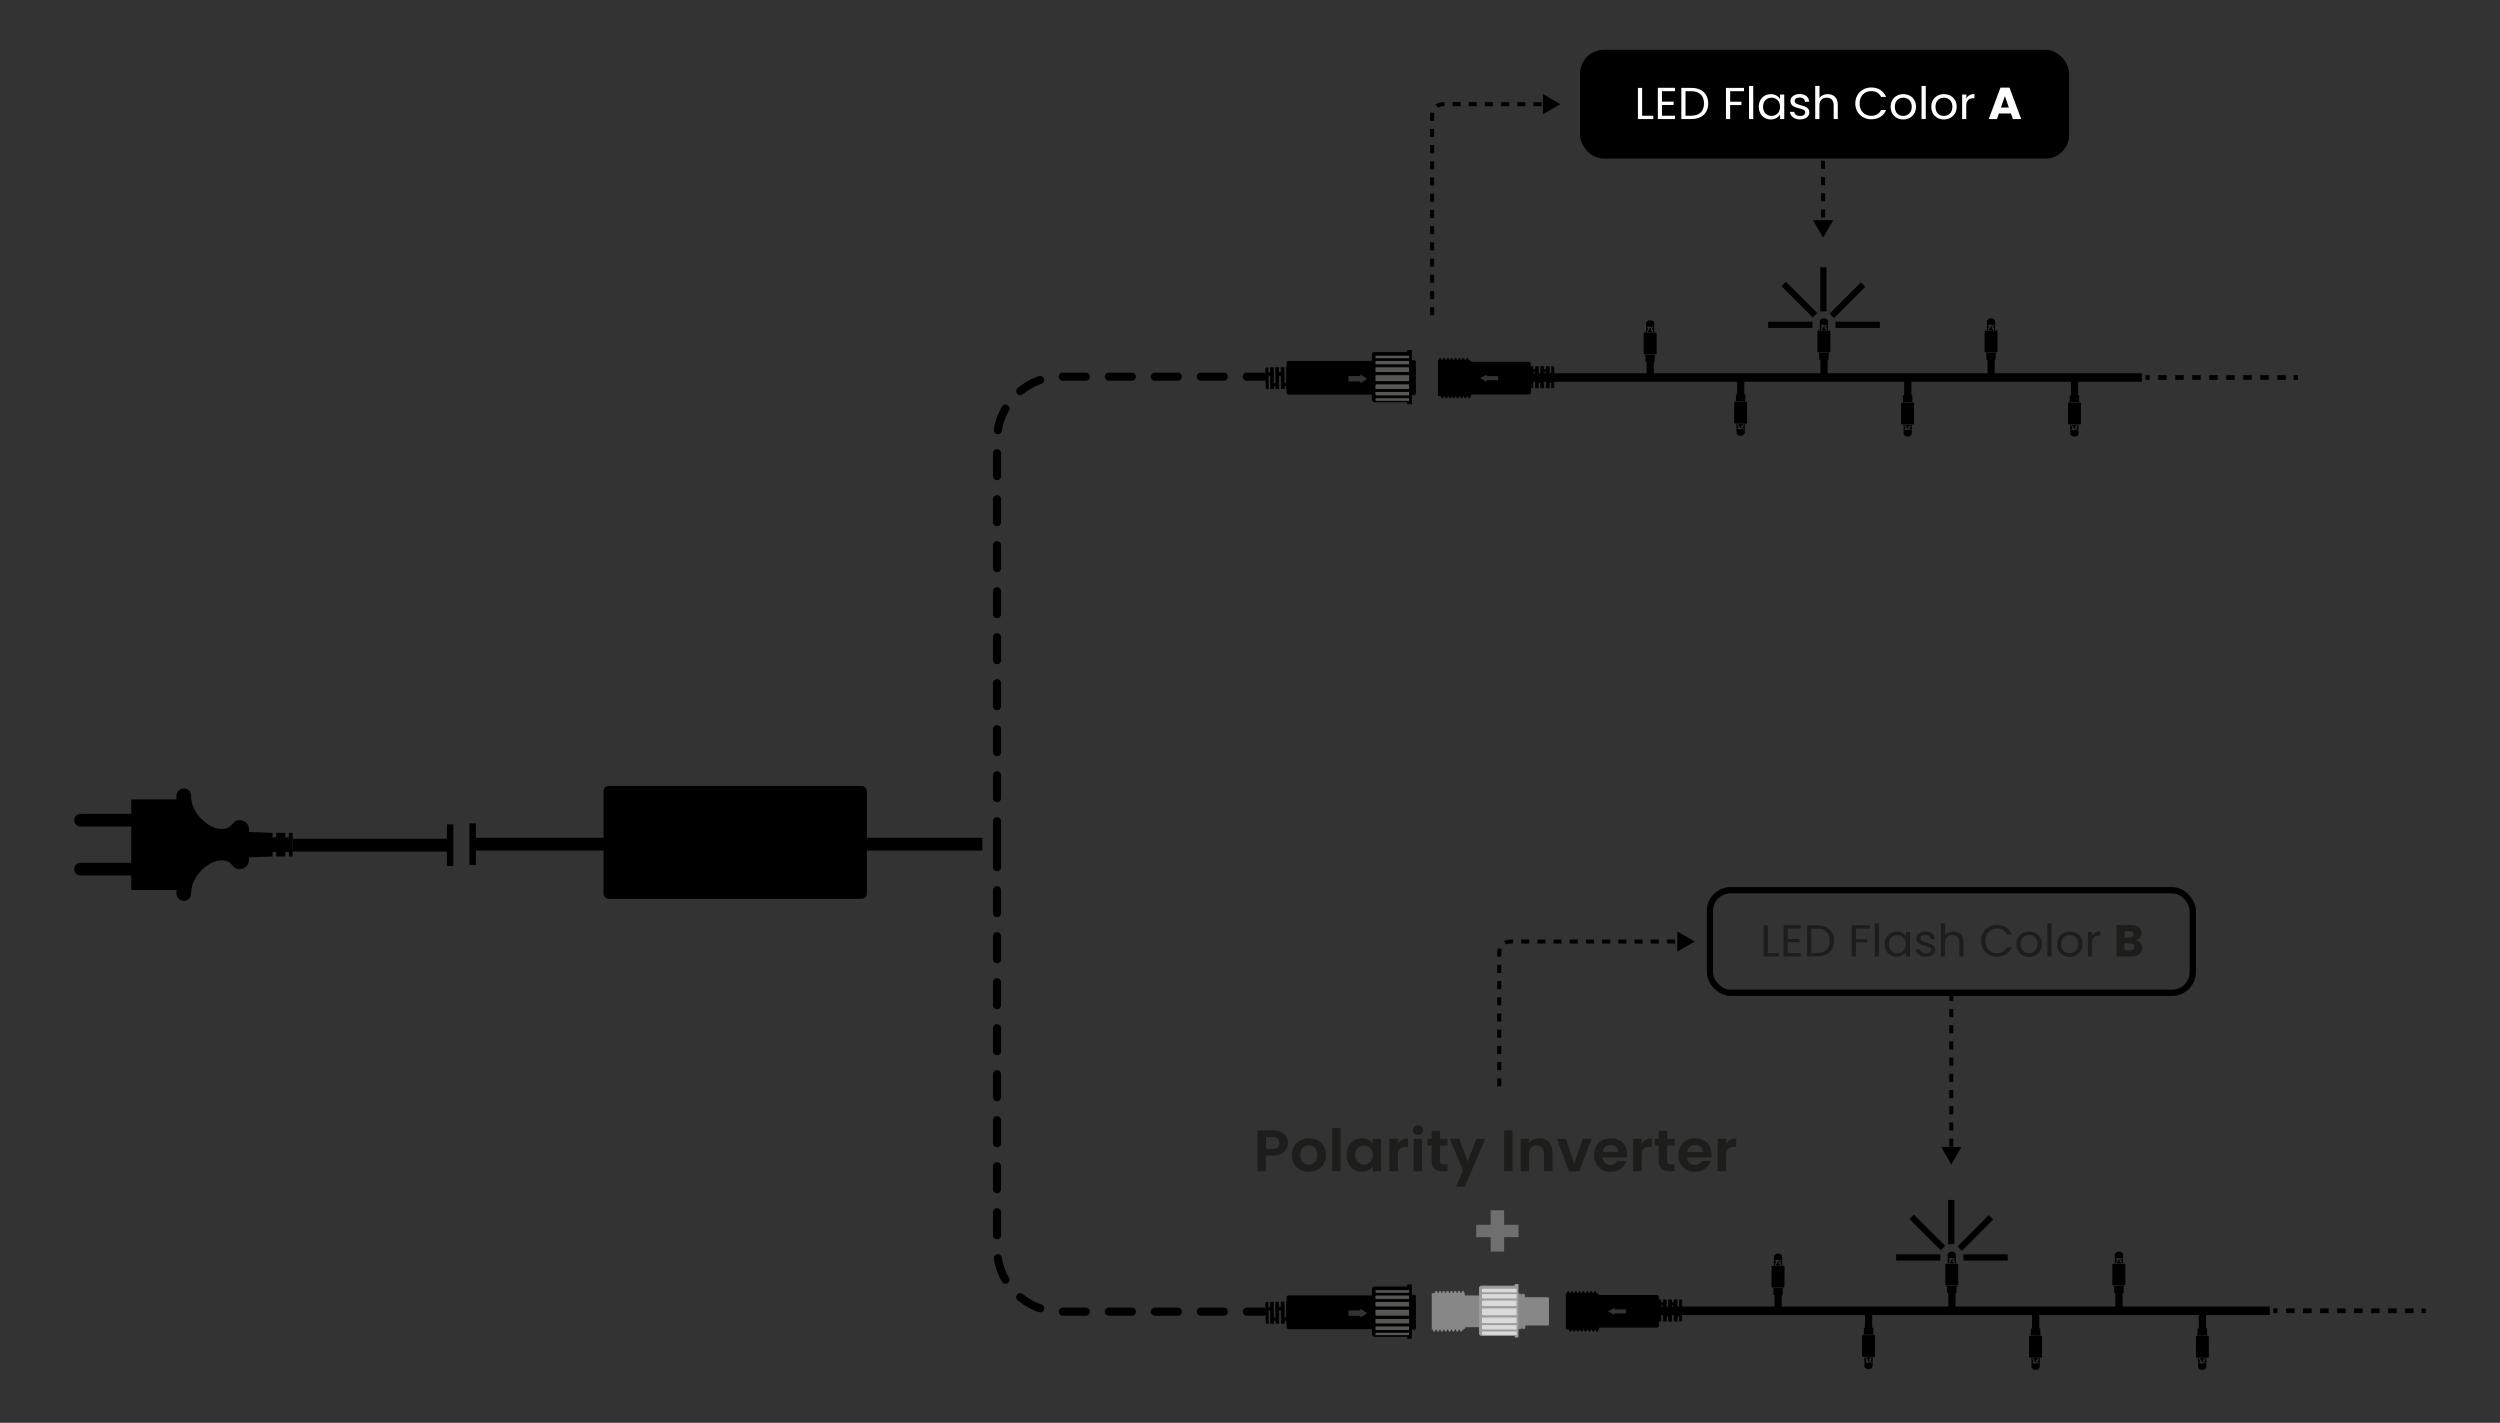 <?xml version="1.0" encoding="UTF-8"?>
<svg id="Livello_1" data-name="Livello 1" xmlns="http://www.w3.org/2000/svg" viewBox="0 0 308.67 175.67">
  <rect x="0" y="0" width="308.67" height="175.67" fill="#333333" stroke="none"/>
  <defs>
    <style>
      .cls-1 {
        fill: #706f6f;
      }

      .cls-2 {
        fill: #dadada;
      }

      .cls-3 {
        fill: #1d1d1b;
      }

      .cls-4 {
        fill: #fff;
      }

      .cls-5 {
        stroke-width: .08px;
      }

      .cls-5, .cls-6, .cls-7, .cls-8, .cls-9, .cls-10, .cls-11, .cls-12, .cls-13, .cls-14, .cls-15, .cls-16, .cls-17, .cls-18, .cls-19, .cls-20 {
        stroke: #010000;
      }

      .cls-5, .cls-8, .cls-10, .cls-11, .cls-13, .cls-21, .cls-16, .cls-18, .cls-19 {
        fill: #010000;
      }

      .cls-6, .cls-7, .cls-22, .cls-9, .cls-12, .cls-14, .cls-15, .cls-17 {
        fill: none;
      }

      .cls-6, .cls-15 {
        stroke-width: .58px;
      }

      .cls-7 {
        stroke-dasharray: 2.84;
      }

      .cls-7, .cls-8 {
        stroke-linecap: round;
      }

      .cls-7, .cls-11, .cls-13, .cls-14, .cls-17, .cls-18, .cls-20 {
        stroke-miterlimit: 10;
      }

      .cls-8, .cls-18 {
        stroke-width: .12px;
      }

      .cls-9 {
        stroke-width: 1.05px;
      }

      .cls-10 {
        stroke-width: .08px;
      }

      .cls-11, .cls-17 {
        stroke-width: .77px;
      }

      .cls-23, .cls-24 {
        fill: #9d9d9c;
      }

      .cls-12 {
        stroke-width: 1.58px;
      }

      .cls-13, .cls-16, .cls-24, .cls-20 {
        stroke-width: .11px;
      }

      .cls-14 {
        stroke-dasharray: 1 1;
        stroke-width: .5px;
      }

      .cls-15 {
        stroke-dasharray: 1.05 1.05;
      }

      .cls-24 {
        stroke: #9d9d9c;
      }

      .cls-19 {
        stroke-width: .89px;
      }

      .cls-20 {
        fill: #575756;
      }

      .cls-25 {
        fill: #878787;
      }
    </style>
  </defs>
  <g>
    <path class="cls-5" d="M204.32,163.12h.74s0-1.97,0-1.97h.3s0,1.97,0,1.97h.37s0-.63,0-.63h.3s0,.63,0,.63h.37s0-1.97,0-1.97h.3s0,1.97,0,1.97h.37s0-.63,0-.63h.3s0,.63,0,.63h.18c.06,0,.1-.04.1-.1v-2.43c0-.05-.04-.1-.1-.1h-.18s0,1.66,0,1.66h-.3s0-1.66,0-1.66h-.37s0,.34,0,.34h-.3s0-.34,0-.34h-.37s0,1.66,0,1.66h-.3s0-1.66,0-1.66h-.37s0,.34,0,.34h-.3s0-.34,0-.34h-.74c-.06,0-.1.05-.1.1v2.43c0,.06.05.1.1.1Z"/>
    <path class="cls-21" d="M204.55,159.89h-9.16v4.03h9.16c.15,0,.27-.11.27-.25v-3.52c0-.15-.12-.26-.27-.26ZM200.77,162.17h-1.44v.18l-.8-.43.8-.43v.18h1.44v.5Z"/>
    <g>
      <g>
        <path class="cls-21" d="M193.33,164.14h3.82c.17,0,.3-.12.3-.28v-3.89c0-.15-.14-.28-.3-.28h-3.82v4.45Z"/>
        <path class="cls-21" d="M195.77,159.91c-.01-.14.07-.49.21-.5h0c.13,0,.26.34.26.48l.24,4.09c0,.14-.09.43-.22.44h0c-.13,0-.25-.27-.26-.42l-.23-4.1Z"/>
        <path class="cls-21" d="M195.29,159.91c-.01-.14.08-.49.21-.5h0c.13,0,.25.34.26.48l.23,4.09c.01.14-.08.43-.21.44h0c-.13,0-.25-.27-.26-.42l-.23-4.1Z"/>
        <path class="cls-21" d="M194.82,159.91c0-.14.08-.49.21-.5h0c.13,0,.25.34.26.48l.23,4.09c0,.14-.08.43-.21.44h0c-.13,0-.25-.27-.26-.42l-.24-4.1Z"/>
        <path class="cls-21" d="M194.34,159.91c0-.14.08-.49.21-.5h0c.13,0,.26.34.26.48l.24,4.09c0,.14-.08.43-.21.44h0c-.13,0-.26-.27-.26-.42l-.23-4.1Z"/>
        <path class="cls-21" d="M193.87,159.91c0-.14.08-.49.21-.5h0c.13,0,.26.34.26.48l.24,4.09c0,.14-.08.43-.21.44h0c-.13,0-.25-.27-.26-.42l-.23-4.1Z"/>
        <path class="cls-21" d="M193.4,159.91c0-.14.08-.49.21-.5h0c.13,0,.25.34.26.48l.24,4.09c0,.14-.08.43-.21.44h0c-.13,0-.25-.27-.26-.42l-.23-4.1Z"/>
      </g>
      <path class="cls-21" d="M196.71,159.91c0-.14.08-.49.21-.5h0c.13,0,.26.34.26.48l.24,4.09c0,.14-.08.43-.21.44h0c-.13,0-.26-.27-.26-.42l-.24-4.1Z"/>
      <path class="cls-21" d="M196.24,159.91c0-.14.08-.49.21-.5h0c.13,0,.26.34.26.48l.24,4.09c0,.14-.08.43-.21.44h0c-.13,0-.25-.27-.26-.42l-.23-4.1Z"/>
    </g>
  </g>
  <g>
    <line class="cls-9" x1="204.68" y1="161.84" x2="280.24" y2="161.84"/>
    <g>
      <line class="cls-19" x1="219.54" y1="161.97" x2="219.54" y2="159.28"/>
      <path class="cls-21" d="M220.22,159.01c-.06,0-.1.11-.1.14v.68s-.02.06-.05.06h-1.06s-.06-.03-.06-.06v-.68s-.03-.14-.1-.14h1.37Z"/>
      <path class="cls-21" d="M218.79,156.28h1.47s.07.03.07.07v2.54s-.03.07-.07.07h-1.46s-.07-.03-.07-.07v-2.53s.03-.07.07-.07Z"/>
      <path class="cls-21" d="M219.53,154.77c-.28,0-.51.18-.51.4v1.06h1.02v-1.06c0-.22-.23-.4-.51-.4ZM219.42,156.03h-.14v.19h-.11v-.19l.12-.13v-.09l-.15-.17s.23-.09.33-.09.28.09.28.09l-.32.17v.22ZM219.93,155.64s-.11.13-.2.17c.06,0,.15.17.15.17v.24h-.11v-.14s-.15-.04-.15-.04v-.28c.12-.04.17-.11.17-.11v-.08h.14v.08Z"/>
    </g>
    <g>
      <line class="cls-6" x1="280.69" y1="161.84" x2="281.21" y2="161.84"/>
      <line class="cls-15" x1="282.26" y1="161.84" x2="298.46" y2="161.84"/>
      <line class="cls-6" x1="298.98" y1="161.84" x2="299.51" y2="161.84"/>
    </g>
    <g>
      <line class="cls-19" x1="230.71" y1="161.84" x2="230.71" y2="164.53"/>
      <path class="cls-21" d="M231.39,164.8c-.06,0-.1-.11-.1-.14v-.68s-.02-.06-.05-.06h-1.06s-.06.03-.06.06v.68s-.03.14-.1.14h1.37Z"/>
      <path class="cls-21" d="M229.96,164.85h1.47s.07.03.07.07v2.54s-.03.07-.07.07h-1.46s-.07-.03-.07-.07v-2.53s.03-.07.07-.07Z"/>
      <path class="cls-21" d="M230.19,167.58v1.06c0,.22.23.4.51.4s.51-.18.51-.4v-1.06h-1.02ZM230.63,168.25c-.1,0-.33-.09-.33-.09l.15-.17v-.09l-.12-.13v-.19h.11v.19h.14v.22l.32.17s-.19.09-.28.09ZM231.1,168.25h-.14v-.08s-.05-.07-.17-.11v-.28s.15,0,.15-.04v-.14h.11v.24s-.09.17-.15.17c.09.04.2.17.2.17v.08Z"/>
    </g>
    <g>
      <line class="cls-19" x1="241" y1="161.74" x2="241" y2="159.04"/>
      <path class="cls-21" d="M241.67,158.77c-.06,0-.1.11-.1.14v.68s-.02.06-.05.06h-1.06s-.06-.03-.06-.06v-.68s-.03-.14-.1-.14h1.37Z"/>
      <path class="cls-21" d="M240.25,156.04h1.46s.07.03.07.07v2.53s-.03.07-.07.07h-1.46s-.07-.03-.07-.07v-2.53s.03-.07.07-.07Z"/>
      <path class="cls-21" d="M240.98,154.53c-.28,0-.51.18-.51.4v1.06h1.02v-1.06c0-.22-.23-.4-.51-.4ZM240.87,155.8h-.14v.19h-.11v-.19l.12-.13v-.09l-.15-.17s.23-.09.33-.09.28.09.28.09l-.32.17v.22ZM241.39,155.41s-.11.13-.2.17c.06,0,.15.17.15.17v.24h-.11v-.14s-.15-.04-.15-.04v-.28c.12-.04.17-.11.17-.11v-.08h.14v.08Z"/>
    </g>
    <g>
      <line class="cls-19" x1="251.34" y1="161.93" x2="251.34" y2="164.63"/>
      <path class="cls-21" d="M252.02,164.9c-.06,0-.1-.11-.1-.14v-.68s-.02-.06-.05-.06h-1.06s-.06.03-.06.06v.68s-.03.14-.1.14h1.37Z"/>
      <path class="cls-21" d="M250.59,164.95h1.47s.07.03.07.07v2.54s-.03.07-.07.07h-1.46s-.07-.03-.07-.07v-2.53s.03-.07.07-.07Z"/>
      <path class="cls-21" d="M250.82,167.68v1.06c0,.22.23.4.51.4s.51-.18.51-.4v-1.06h-1.02ZM251.25,168.35c-.1,0-.33-.09-.33-.09l.15-.17v-.09l-.12-.13v-.19h.11v.19h.14v.22l.32.17s-.19.09-.28.09ZM251.73,168.34h-.14v-.08s-.05-.07-.17-.11v-.28s.15,0,.15-.04v-.14h.11v.24s-.09.17-.15.17c.09.04.2.17.2.17v.08Z"/>
    </g>
    <g>
      <line class="cls-19" x1="261.63" y1="161.74" x2="261.63" y2="159.04"/>
      <path class="cls-21" d="M262.3,158.77c-.06,0-.1.11-.1.14v.68s-.02.06-.05.06h-1.06s-.06-.03-.06-.06v-.68s-.03-.14-.1-.14h1.37Z"/>
      <path class="cls-21" d="M260.88,156.04h1.46s.07.03.07.07v2.53s-.03.07-.07.07h-1.46s-.07-.03-.07-.07v-2.53s.03-.07.07-.07Z"/>
      <path class="cls-21" d="M261.62,154.53c-.28,0-.51.18-.51.4v1.06h1.02v-1.06c0-.22-.23-.4-.51-.4ZM261.5,155.8h-.14v.19h-.11v-.19l.12-.13v-.09l-.15-.17s.23-.09.33-.09.28.09.28.09l-.32.17v.22ZM262.02,155.41s-.11.13-.2.17c.06,0,.15.17.15.17v.24h-.11v-.14s-.15-.04-.15-.04v-.28c.12-.04.17-.11.17-.11v-.08h.14v.08Z"/>
    </g>
    <g>
      <line class="cls-19" x1="271.93" y1="161.93" x2="271.93" y2="164.63"/>
      <path class="cls-21" d="M272.6,164.9c-.06,0-.1-.11-.1-.14v-.68s-.02-.06-.05-.06h-1.06s-.06.03-.06.06v.68s-.03.14-.1.14h1.37Z"/>
      <path class="cls-21" d="M271.18,164.95h1.47s.07.03.07.07v2.54s-.03.07-.07.07h-1.46s-.07-.03-.07-.07v-2.53s.03-.07.07-.07Z"/>
      <path class="cls-21" d="M271.4,167.68v1.06c0,.22.23.4.51.4s.51-.18.51-.4v-1.06h-1.02ZM271.84,168.35c-.1,0-.33-.09-.33-.09l.15-.17v-.09l-.12-.13v-.19h.11v.19h.14v.22l.32.17s-.19.09-.28.09ZM272.32,168.34h-.14v-.08s-.05-.07-.17-.11v-.28s.15,0,.15-.04v-.14h.11v.24s-.09.17-.15.17c.09.04.2.17.2.17v.08Z"/>
    </g>
  </g>
  <g>
    <path class="cls-25" d="M191.06,160.16h-2.77v-.19c0-.14-.11-.24-.24-.24s-.24.11-.24.24v-.13c0-.07-.06-.13-.14-.13h-.39c-.07,0-.13.06-.13.13v.11h-6.27s-.02-.06-.03-.09v-.04c0-.14-.08-.44-.21-.44-.1,0-.19.14-.24.28h-.05c-.03-.13-.1-.28-.19-.28-.1,0-.19.14-.23.28h-.05c-.03-.13-.1-.28-.19-.28-.1,0-.19.14-.23.28h-.05c-.03-.13-.1-.28-.19-.28-.1,0-.18.14-.23.28h-.05c-.03-.13-.1-.28-.19-.28-.1,0-.19.14-.23.28h-.05c-.03-.13-.1-.28-.19-.28-.1,0-.19.14-.23.28h-.05c-.03-.13-.1-.28-.19-.28-.1,0-.19.14-.23.28h-.05c-.03-.13-.1-.28-.19-.28-.1,0-.19.14-.23.28h-.33v4.49h.1c.03.14.1.28.18.28.09,0,.17-.14.22-.28h.08c.04.14.1.28.18.28.09,0,.17-.14.22-.28h.08c.03.14.1.28.18.28.09,0,.17-.14.22-.28h.08c.04.14.1.28.18.28.08,0,.16-.14.21-.28h.08c.03.14.1.28.18.28.09,0,.16-.14.21-.28h.08c.03.14.1.28.18.28.09,0,.17-.14.22-.28h.08c.03.14.09.28.18.28.09,0,.17-.14.22-.28h.08c.03.14.1.28.18.28.09,0,.17-.14.22-.28h.01c.17,0,.3-.13.3-.28h0s6.27,0,6.27,0v.11c0,.07.06.12.13.12h.39c.07,0,.14-.06.14-.12v-.13c0,.14.1.25.24.25s.24-.11.24-.25v-.2h2.77c.08,0,.14-.06.14-.12v-3.24c0-.07-.06-.12-.14-.12Z"/>
    <g>
      <path class="cls-24" d="M187.1,158.79h-4.17c-.15,0-.27.12-.27.26v5.57c0,.14.12.26.27.26h4.17v-6.1Z"/>
      <rect class="cls-23" x="187.03" y="158.54" width=".45" height="6.59"/>
      <path class="cls-2" d="M182.98,160.68v.47c0,.06.08.11.17.11h4.1v-.69h-4.1c-.1,0-.17.05-.17.11ZM183.15,159.13c-.1,0-.17.03-.17.07v.29s.08.07.17.07h4.1v-.43h-4.1ZM182.98,159.86v.38s.08.08.17.08h4.1v-.54h-4.1c-.1,0-.17.04-.17.08ZM182.98,161.67v.59c0,.07.08.13.17.13h4.1v-.85h-4.1c-.1,0-.17.06-.17.13ZM182.98,164.45v.29s.08.07.17.07h4.1v-.42h-4.1c-.1,0-.17.04-.17.07ZM182.98,162.78v.47c0,.06.08.11.17.11h4.1v-.69h-4.1c-.1,0-.17.05-.17.11ZM182.98,163.7v.37s.08.08.17.08h4.1v-.55h-4.1c-.1,0-.17.04-.17.09Z"/>
    </g>
  </g>
  <g>
    <line class="cls-17" x1="236.02" y1="150.23" x2="239.89" y2="154.09"/>
    <line class="cls-17" x1="240.92" y1="148.15" x2="240.92" y2="153.61"/>
    <line class="cls-17" x1="234.11" y1="155.26" x2="239.57" y2="155.26"/>
    <line class="cls-17" x1="242.43" y1="155.26" x2="247.89" y2="155.26"/>
    <line class="cls-17" x1="245.82" y1="150.3" x2="241.96" y2="154.17"/>
  </g>
  <path class="cls-21" d="M36.12,105.75h-.45v-.56s-.45,0-.45,0v.56h-1.12v-.56s-.45,0-.45,0v.56c-.97.04-1.94.07-2.91.11v.33c0,.62-.5,1.12-1.12,1.12-1.16,0-.71-1.08-2.33-1.08-1.46,0-3.7,1.86-3.7,4.1,0,.5-.4.9-.9.9s-.9-.4-.9-.9v-.45s-5.59,0-5.59,0v-1.79s-6.26,0-6.26,0c-.43,0-.78-.35-.78-.78,0-.43.35-.78.78-.78h6.26s0-4.48,0-4.48h-6.26c-.43,0-.78-.35-.78-.78,0-.43.35-.78.78-.78h6.26s0-1.79,0-1.79h5.59s0-.45,0-.45c0-.5.4-.9.9-.9s.9.4.9.9c0,2.24,2.24,4.1,3.7,4.1,1.63,0,1.18-1.08,2.33-1.08.62,0,1.12.5,1.12,1.12v.33c.97.04,1.94.08,2.91.11v.56s.45,0,.45,0v-.56h1.12v.56s.45,0,.45,0v-.56h.45v1.46s0,1.46,0,1.46Z"/>
  <rect class="cls-21" x="74.52" y="97.04" width="32.51" height="13.93" rx=".63" ry=".63" transform="translate(181.55 208.01) rotate(180)"/>
  <g>
    <line class="cls-12" x1="55.58" y1="104.35" x2="36.12" y2="104.35"/>
    <rect class="cls-21" x="55.18" y="101.78" width=".79" height="5.14"/>
  </g>
  <g>
    <line class="cls-12" x1="121.29" y1="104.23" x2="58.35" y2="104.23"/>
    <rect class="cls-21" x="57.96" y="101.66" width=".79" height="5.14"/>
  </g>
  <g>
    <path class="cls-10" d="M159.56,45.37h-.73s.02,1.95.02,1.95h-.29s-.02-1.94-.02-1.94h-.37s0,.63,0,.63h-.3s0-.62,0-.62h-.36s.02,1.95.02,1.95h-.29s-.02-1.94-.02-1.94h-.37s0,.63,0,.63h-.29s0-.62,0-.62h-.18c-.06,0-.1.05-.1.1l.03,2.4c0,.05.04.1.1.1h.18s-.02-1.64-.02-1.64h.29s.02,1.64.02,1.64h.37s0-.34,0-.34h.29s0,.33,0,.33h.36s-.02-1.64-.02-1.64h.3s.02,1.64.02,1.64h.37s0-.34,0-.34h.29s0,.33,0,.33h.73c.05,0,.1-.06.1-.11l-.03-2.4c0-.06-.05-.1-.1-.1Z"/>
    <path class="cls-13" d="M171.85,48.85c0,.07-.07.13-.14.13h-.41c-.08,0-.14-.06-.14-.13v-4.4c0-.08.06-.14.14-.14h.41c.08,0,.14.06.14.14v4.4Z"/>
    <path class="cls-16" d="M172.37,48.7c0,.14-.11.26-.26.26h0c-.15,0-.26-.12-.26-.26v-4.12c0-.14.11-.26.26-.26h0c.14,0,.26.11.26.26v4.12Z"/>
    <path class="cls-21" d="M159.09,44.56c-.14,0-.24.12-.24.26v3.65c0,.14.11.26.24.26h11.05v-4.17h-11.05ZM167.97,47.32v-.23h-1.48v-.66h1.48v-.23l.82.57-.82.56Z"/>
    <path class="cls-18" d="M174.75,48.58c0,.08-.07.15-.15.15h-4.79c-.08,0-.15-.07-.15-.15v-3.89c0-.08.07-.15.15-.15h4.79c.09,0,.15.07.15.15v3.89Z"/>
    <rect class="cls-8" x="169.93" y="45.48" width="4.82" height=".61"/>
    <rect class="cls-18" x="169.93" y="45.48" width="4.82" height=".19"/>
    <rect class="cls-8" x="169.93" y="47.74" width="4.82" height=".54"/>
    <rect class="cls-18" x="169.93" y="47.74" width="4.82" height=".17"/>
    <g>
      <path class="cls-16" d="M173.89,43.52h-4.17c-.15,0-.27.12-.27.26v5.57c0,.14.12.26.27.26h4.17v-6.1Z"/>
      <path class="cls-13" d="M173.89,43.73h-4.17c-.15,0-.27.11-.27.24v5.18c0,.13.12.24.27.24h4.17v-5.67Z"/>
      <rect class="cls-13" x="173.81" y="43.27" width=".45" height="6.59"/>
      <path class="cls-20" d="M169.77,45.41v.47c0,.06.08.11.17.11h4.1v-.69h-4.1c-.1,0-.17.05-.17.11ZM169.94,43.86c-.1,0-.17.03-.17.07v.29s.08.07.17.07h4.1v-.43h-4.1ZM169.77,44.59v.38s.08.08.17.08h4.1v-.54h-4.1c-.1,0-.17.04-.17.08ZM169.77,46.4v.59c0,.07.08.13.17.13h4.1v-.85h-4.1c-.1,0-.17.06-.17.13ZM169.77,49.18v.29s.08.07.17.07h4.1v-.42h-4.1c-.1,0-.17.04-.17.07ZM169.77,47.51v.47c0,.06.08.11.17.11h4.1v-.69h-4.1c-.1,0-.17.05-.17.11ZM169.77,48.43v.37s.08.08.17.08h4.1v-.55h-4.1c-.1,0-.17.04-.17.09Z"/>
    </g>
  </g>
  <g>
    <g>
      <path class="cls-5" d="M188.53,47.89h.74s0-1.97,0-1.97h.3s0,1.97,0,1.97h.37s0-.63,0-.63h.3s0,.63,0,.63h.37s0-1.97,0-1.97h.3s0,1.97,0,1.97h.37s0-.63,0-.63h.3s0,.63,0,.63h.18c.06,0,.1-.04.1-.1v-2.43c0-.05-.04-.1-.1-.1h-.18s0,1.66,0,1.66h-.3s0-1.66,0-1.66h-.37s0,.34,0,.34h-.3s0-.34,0-.34h-.37s0,1.66,0,1.66h-.3s0-1.66,0-1.66h-.37s0,.34,0,.34h-.3s0-.34,0-.34h-.74c-.06,0-.1.05-.1.1v2.43c0,.06.05.1.1.1Z"/>
      <path class="cls-21" d="M188.75,44.67h-9.16v4.03h9.16c.15,0,.27-.11.27-.25v-3.52c0-.15-.12-.26-.27-.26ZM184.98,46.94h-1.44v.18l-.8-.43.8-.43v.18h1.44v.5Z"/>
      <g>
        <g>
          <path class="cls-21" d="M177.54,48.91h3.82c.17,0,.3-.12.3-.28v-3.89c0-.15-.14-.28-.3-.28h-3.82v4.45Z"/>
          <path class="cls-21" d="M179.98,44.68c-.01-.14.07-.49.21-.5h0c.13,0,.26.34.26.48l.24,4.09c0,.14-.09.43-.22.44h0c-.13,0-.25-.27-.26-.42l-.23-4.1Z"/>
          <path class="cls-21" d="M179.5,44.68c-.01-.14.08-.49.21-.5h0c.13,0,.25.34.26.48l.23,4.09c.01.14-.08.43-.21.44h0c-.13,0-.25-.27-.26-.42l-.23-4.1Z"/>
          <path class="cls-21" d="M179.02,44.68c0-.14.08-.49.21-.5h0c.13,0,.25.34.26.48l.23,4.09c0,.14-.08.43-.21.44h0c-.13,0-.25-.27-.26-.42l-.24-4.1Z"/>
          <path class="cls-21" d="M178.55,44.68c0-.14.08-.49.21-.5h0c.13,0,.26.34.26.48l.24,4.09c0,.14-.08.43-.21.44h0c-.13,0-.26-.27-.26-.42l-.23-4.1Z"/>
          <path class="cls-21" d="M178.08,44.68c0-.14.08-.49.21-.5h0c.13,0,.26.34.26.48l.24,4.09c0,.14-.08.43-.21.44h0c-.13,0-.25-.27-.26-.42l-.23-4.1Z"/>
          <path class="cls-21" d="M177.6,44.68c0-.14.08-.49.21-.5h0c.13,0,.25.34.26.48l.24,4.09c0,.14-.08.43-.21.44h0c-.13,0-.25-.27-.26-.42l-.23-4.1Z"/>
        </g>
        <path class="cls-21" d="M180.92,44.68c0-.14.08-.49.21-.5h0c.13,0,.26.34.26.48l.24,4.09c0,.14-.08.43-.21.44h0c-.13,0-.26-.27-.26-.42l-.24-4.1Z"/>
        <path class="cls-21" d="M180.44,44.68c0-.14.08-.49.21-.5h0c.13,0,.26.34.26.48l.24,4.09c0,.14-.08.43-.21.44h0c-.13,0-.25-.27-.26-.42l-.23-4.1Z"/>
      </g>
    </g>
    <g>
      <line class="cls-9" x1="188.88" y1="46.61" x2="264.45" y2="46.61"/>
      <g>
        <line class="cls-19" x1="203.75" y1="46.74" x2="203.75" y2="44.05"/>
        <path class="cls-21" d="M204.42,43.78c-.06,0-.1.11-.1.14v.68s-.02.06-.05.06h-1.06s-.06-.03-.06-.06v-.68s-.03-.14-.1-.14h1.37Z"/>
        <path class="cls-21" d="M203,41.05h1.47s.07.03.07.07v2.54s-.03.07-.07.07h-1.46s-.07-.03-.07-.07v-2.53s.03-.07.07-.07Z"/>
        <path class="cls-21" d="M203.74,39.54c-.28,0-.51.18-.51.4v1.06h1.02v-1.06c0-.22-.23-.4-.51-.4ZM203.62,40.8h-.14v.19h-.11v-.19l.12-.13v-.09l-.15-.17s.23-.09.33-.09.28.09.28.09l-.32.17v.22ZM204.14,40.42s-.11.13-.2.17c.06,0,.15.17.15.17v.24h-.11v-.14s-.15-.04-.15-.04v-.28c.12-.04.17-.11.17-.11v-.08h.14v.08Z"/>
      </g>
      <g>
        <line class="cls-6" x1="264.9" y1="46.61" x2="265.42" y2="46.61"/>
        <line class="cls-15" x1="266.47" y1="46.61" x2="282.67" y2="46.61"/>
        <line class="cls-6" x1="283.19" y1="46.61" x2="283.72" y2="46.61"/>
      </g>
      <g>
        <line class="cls-19" x1="214.92" y1="46.61" x2="214.92" y2="49.3"/>
        <path class="cls-21" d="M215.6,49.57c-.06,0-.1-.11-.1-.14v-.68s-.02-.06-.05-.06h-1.06s-.06.03-.06.06v.68s-.03.14-.1.14h1.37Z"/>
        <path class="cls-21" d="M214.17,49.62h1.47s.07.03.07.07v2.54s-.03.07-.07.07h-1.46s-.07-.03-.07-.07v-2.53s.03-.07.07-.07Z"/>
        <path class="cls-21" d="M214.4,52.35v1.06c0,.22.23.4.51.4s.51-.18.51-.4v-1.06h-1.02ZM214.83,53.02c-.1,0-.33-.09-.33-.09l.15-.17v-.09l-.12-.13v-.19h.11v.19h.14v.22l.32.17s-.19.09-.28.09ZM215.31,53.02h-.14v-.08s-.05-.07-.17-.11v-.28s.15,0,.15-.04v-.14h.11v.24s-.09.17-.15.17c.09.04.2.17.2.17v.08Z"/>
      </g>
      <g>
        <line class="cls-19" x1="225.21" y1="46.51" x2="225.21" y2="43.81"/>
        <path class="cls-21" d="M225.88,43.54c-.06,0-.1.11-.1.14v.68s-.02.06-.05.06h-1.06s-.06-.03-.06-.06v-.68s-.03-.14-.1-.14h1.37Z"/>
        <path class="cls-21" d="M224.45,40.81h1.47s.07.03.07.07v2.54s-.03.07-.07.07h-1.46s-.07-.03-.07-.07v-2.53s.03-.07.07-.07Z"/>
        <path class="cls-21" d="M225.19,39.3c-.28,0-.51.18-.51.4v1.06h1.02v-1.06c0-.22-.23-.4-.51-.4ZM225.08,40.57h-.14v.19h-.11v-.19l.12-.13v-.09l-.15-.17s.23-.09.33-.09.28.09.28.09l-.32.17v.22ZM225.59,40.18s-.11.13-.2.17c.06,0,.15.17.15.17v.24h-.11v-.14s-.15-.04-.15-.04v-.28c.12-.04.17-.11.17-.11v-.08h.14v.08Z"/>
      </g>
      <g>
        <line class="cls-19" x1="235.55" y1="46.71" x2="235.55" y2="49.4"/>
        <path class="cls-21" d="M236.22,49.67c-.06,0-.1-.11-.1-.14v-.68s-.02-.06-.05-.06h-1.06s-.06.03-.06.06v.68s-.03.14-.1.14h1.37Z"/>
        <path class="cls-21" d="M236.26,52.4s.07-.03.07-.07v-2.54s-.03-.07-.07-.07h-1.46s-.07.03-.07.07v2.54s.03.07.07.07h1.46Z"/>
        <path class="cls-21" d="M235.03,52.45v1.06c0,.22.23.4.51.4s.51-.18.51-.4v-1.06h-1.02ZM235.46,53.12c-.1,0-.33-.09-.33-.09l.15-.17v-.09l-.12-.13v-.19h.11v.19h.14v.22l.32.17s-.19.09-.28.09ZM235.94,53.12h-.14v-.08s-.05-.07-.17-.11v-.28s.15,0,.15-.04v-.14h.11v.24s-.09.17-.15.17c.09.04.2.17.2.17v.08Z"/>
      </g>
      <g>
        <line class="cls-19" x1="245.84" y1="46.51" x2="245.84" y2="43.81"/>
        <path class="cls-21" d="M246.51,43.54c-.06,0-.1.11-.1.14v.68s-.02.06-.05.06h-1.06s-.06-.03-.06-.06v-.68s-.03-.14-.1-.14h1.37Z"/>
        <path class="cls-21" d="M245.09,40.81h1.47s.07.03.07.07v2.54s-.03.07-.07.07h-1.46s-.07-.03-.07-.07v-2.53s.03-.07.07-.07Z"/>
        <path class="cls-21" d="M245.83,39.3c-.28,0-.51.18-.51.4v1.06h1.02v-1.06c0-.22-.23-.4-.51-.4ZM245.71,40.57h-.14v.19h-.11v-.19l.12-.13v-.09l-.15-.17s.23-.09.33-.09.28.09.28.09l-.32.17v.22ZM246.23,40.18s-.11.13-.2.17c.06,0,.15.17.15.17v.24h-.11v-.14s-.15-.04-.15-.04v-.28c.12-.04.17-.11.17-.11v-.08h.14v.08Z"/>
      </g>
      <g>
        <line class="cls-19" x1="256.14" y1="46.71" x2="256.14" y2="49.4"/>
        <path class="cls-21" d="M256.81,49.67c-.06,0-.1-.11-.1-.14v-.68s-.02-.06-.05-.06h-1.06s-.06.03-.06.06v.68s-.03.14-.1.14h1.37Z"/>
        <path class="cls-21" d="M255.39,49.72h1.47s.07.03.07.07v2.54s-.03.07-.07.07h-1.46s-.07-.03-.07-.07v-2.53s.03-.07.07-.07Z"/>
        <path class="cls-21" d="M255.61,52.45v1.06c0,.22.23.4.51.4s.51-.18.51-.4v-1.06h-1.02ZM256.05,53.12c-.1,0-.33-.09-.33-.09l.15-.17v-.09l-.12-.13v-.19h.11v.19h.14v.22l.32.17s-.19.09-.28.09ZM256.53,53.12h-.14v-.08s-.05-.07-.17-.11v-.28s.15,0,.15-.04v-.14h.11v.24s-.09.17-.15.17c.09.04.2.17.2.17v.08Z"/>
      </g>
    </g>
    <g>
      <line class="cls-17" x1="220.23" y1="35.06" x2="224.09" y2="38.92"/>
      <line class="cls-17" x1="225.13" y1="32.99" x2="225.13" y2="38.45"/>
      <line class="cls-17" x1="218.31" y1="40.1" x2="223.78" y2="40.1"/>
      <line class="cls-17" x1="226.63" y1="40.1" x2="232.1" y2="40.1"/>
      <line class="cls-17" x1="230.03" y1="35.14" x2="226.17" y2="39"/>
    </g>
  </g>
  <g>
    <rect class="cls-17" x="211.12" y="109.91" width="59.62" height="12.67" rx="2.56" ry="2.56"/>
    <g>
      <path class="cls-3" d="M218.28,114.24v3.44h1.38v.41h-1.9v-3.85h.52Z"/>
      <path class="cls-3" d="M222.34,114.65h-1.61v1.29h1.44v.41h-1.44v1.33h1.61v.41h-2.12v-3.86h2.12v.41Z"/>
      <path class="cls-3" d="M226.44,116.17c0,1.19-.8,1.92-2.09,1.92h-1.23v-3.85h1.23c1.3,0,2.09.74,2.09,1.93ZM224.34,117.67c1.03,0,1.57-.56,1.57-1.5s-.54-1.52-1.57-1.52h-.71v3.03h.71Z"/>
      <path class="cls-3" d="M228.63,114.24h2.23v.41h-1.71v1.3h1.39v.41h-1.39v1.73h-.52v-3.85Z"/>
      <path class="cls-3" d="M231.48,114h.52v4.09h-.52v-4.09Z"/>
      <path class="cls-3" d="M234.15,115.01c.58,0,.97.29,1.16.6v-.55h.52v3.03h-.52v-.56c-.19.33-.59.61-1.16.61-.83,0-1.47-.64-1.47-1.57s.64-1.55,1.47-1.55ZM234.26,115.45c-.57,0-1.05.4-1.05,1.12s.48,1.13,1.05,1.13,1.05-.41,1.05-1.13-.49-1.12-1.05-1.12Z"/>
      <path class="cls-3" d="M237.8,118.14c-.72,0-1.23-.39-1.27-.94h.53c.03.29.29.51.73.51.41,0,.63-.2.63-.45,0-.67-1.83-.28-1.83-1.41,0-.46.45-.85,1.14-.85s1.14.36,1.17.95h-.51c-.02-.3-.26-.52-.67-.52-.38,0-.61.18-.61.42,0,.72,1.8.33,1.82,1.41,0,.5-.45.87-1.13.87Z"/>
      <path class="cls-3" d="M239.65,114h.52v1.5c.2-.32.59-.49,1.02-.49.69,0,1.24.43,1.24,1.3v1.78h-.51v-1.71c0-.62-.35-.93-.87-.93s-.89.32-.89.97v1.67h-.52v-4.09Z"/>
      <path class="cls-3" d="M246.57,114.19c.85,0,1.53.42,1.83,1.17h-.62c-.21-.46-.63-.72-1.21-.72-.83,0-1.44.59-1.44,1.53s.62,1.52,1.44,1.52c.58,0,1-.26,1.21-.72h.62c-.29.74-.97,1.15-1.83,1.15-1.1,0-1.97-.81-1.97-1.96s.87-1.97,1.97-1.97Z"/>
      <path class="cls-3" d="M250.51,118.14c-.88,0-1.55-.61-1.55-1.57s.69-1.56,1.57-1.56,1.57.6,1.57,1.56-.71,1.57-1.59,1.57ZM250.51,117.69c.54,0,1.06-.36,1.06-1.13s-.52-1.12-1.05-1.12-1.04.36-1.04,1.12.48,1.13,1.02,1.13Z"/>
      <path class="cls-3" d="M252.78,114h.52v4.09h-.52v-4.09Z"/>
      <path class="cls-3" d="M255.53,118.14c-.88,0-1.55-.61-1.55-1.57s.69-1.56,1.57-1.56,1.57.6,1.57,1.56-.71,1.57-1.59,1.57ZM255.53,117.69c.54,0,1.06-.36,1.06-1.13s-.52-1.12-1.05-1.12-1.04.36-1.04,1.12.48,1.13,1.02,1.13Z"/>
      <path class="cls-3" d="M258.31,118.09h-.52v-3.03h.52v.49c.18-.34.51-.55,1-.55v.52h-.14c-.49,0-.87.22-.87.92v1.65Z"/>
      <path class="cls-3" d="M263.18,118.09h-1.85v-3.88h1.79c.81,0,1.29.39,1.29,1.01,0,.47-.29.77-.67.88.46.09.76.49.76.93,0,.64-.48,1.06-1.32,1.06ZM262.94,114.97h-.63v.81h.63c.32,0,.49-.14.49-.4s-.17-.41-.49-.41ZM263,116.47h-.7v.86h.71c.32,0,.51-.14.51-.42s-.2-.44-.52-.44Z"/>
    </g>
  </g>
  <g>
    <rect class="cls-11" x="195.47" y="6.53" width="59.62" height="12.67" rx="2.56" ry="2.56"/>
    <g>
      <path class="cls-4" d="M202.75,10.85v3.44h1.38v.41h-1.9v-3.85h.52Z"/>
      <path class="cls-4" d="M206.81,11.26h-1.61v1.29h1.44v.41h-1.44v1.33h1.61v.41h-2.12v-3.86h2.12v.41Z"/>
      <path class="cls-4" d="M210.91,12.78c0,1.19-.8,1.92-2.09,1.92h-1.23v-3.85h1.23c1.3,0,2.09.74,2.09,1.93ZM208.82,14.28c1.03,0,1.57-.56,1.57-1.5s-.54-1.52-1.57-1.52h-.71v3.03h.71Z"/>
      <path class="cls-4" d="M213.1,10.85h2.23v.41h-1.71v1.3h1.39v.41h-1.39v1.73h-.52v-3.85Z"/>
      <path class="cls-4" d="M215.95,10.61h.52v4.09h-.52v-4.09Z"/>
      <path class="cls-4" d="M218.62,11.62c.58,0,.97.29,1.16.6v-.55h.52v3.03h-.52v-.56c-.19.33-.59.61-1.16.61-.83,0-1.47-.64-1.47-1.57s.64-1.55,1.47-1.55ZM218.73,12.06c-.57,0-1.05.4-1.05,1.12s.48,1.13,1.05,1.13,1.05-.41,1.05-1.13-.49-1.12-1.05-1.12Z"/>
      <path class="cls-4" d="M222.27,14.75c-.72,0-1.23-.39-1.27-.94h.53c.03.29.29.51.73.51.41,0,.63-.2.63-.45,0-.67-1.83-.28-1.83-1.41,0-.46.45-.85,1.14-.85s1.14.36,1.17.95h-.51c-.02-.3-.26-.52-.67-.52-.38,0-.61.18-.61.42,0,.72,1.8.33,1.82,1.41,0,.5-.45.87-1.13.87Z"/>
      <path class="cls-4" d="M224.13,10.61h.52v1.5c.2-.32.59-.49,1.02-.49.69,0,1.24.43,1.24,1.3v1.78h-.51v-1.71c0-.62-.35-.93-.87-.93s-.89.32-.89.97v1.67h-.52v-4.09Z"/>
      <path class="cls-4" d="M231.04,10.8c.85,0,1.53.42,1.83,1.17h-.62c-.21-.46-.63-.72-1.21-.72-.83,0-1.44.59-1.44,1.53s.62,1.52,1.44,1.52c.58,0,1-.26,1.21-.72h.62c-.29.74-.97,1.15-1.83,1.15-1.1,0-1.97-.81-1.97-1.96s.87-1.97,1.97-1.97Z"/>
      <path class="cls-4" d="M234.98,14.75c-.88,0-1.55-.61-1.55-1.57s.69-1.56,1.57-1.56,1.57.6,1.57,1.56-.71,1.57-1.59,1.57ZM234.98,14.31c.54,0,1.06-.36,1.06-1.13s-.52-1.12-1.05-1.12-1.04.36-1.04,1.12.48,1.13,1.02,1.13Z"/>
      <path class="cls-4" d="M237.25,10.61h.52v4.09h-.52v-4.09Z"/>
      <path class="cls-4" d="M240,14.75c-.88,0-1.55-.61-1.55-1.57s.69-1.56,1.57-1.56,1.57.6,1.57,1.56-.71,1.57-1.59,1.57ZM240,14.31c.54,0,1.06-.36,1.06-1.13s-.52-1.12-1.05-1.12-1.04.36-1.04,1.12.48,1.13,1.02,1.13Z"/>
      <path class="cls-4" d="M242.78,14.7h-.52v-3.03h.52v.49c.18-.34.51-.55,1-.55v.52h-.14c-.49,0-.87.22-.87.92v1.65Z"/>
      <path class="cls-4" d="M248.28,14.01h-1.48l-.24.69h-1.01l1.44-3.88h1.12l1.44,3.88h-1.02l-.24-.69ZM247.54,11.86l-.49,1.42h.98l-.49-1.42Z"/>
    </g>
  </g>
  <path class="cls-7" d="M123.1,104.23v-49.87c0-4.34,3.51-7.85,7.85-7.85h25.01"/>
  <g>
    <path class="cls-10" d="M159.56,160.75h-.73s.02,1.95.02,1.95h-.29s-.02-1.94-.02-1.94h-.37s0,.63,0,.63h-.3s0-.62,0-.62h-.36s.02,1.95.02,1.95h-.29s-.02-1.94-.02-1.94h-.37s0,.63,0,.63h-.29s0-.62,0-.62h-.18c-.06,0-.1.05-.1.1l.03,2.4c0,.05.04.1.1.1h.18s-.02-1.64-.02-1.64h.29s.02,1.64.02,1.64h.37s0-.34,0-.34h.29s0,.33,0,.33h.36s-.02-1.64-.02-1.64h.3s.02,1.64.02,1.64h.37s0-.34,0-.34h.29s0,.33,0,.33h.73c.05,0,.1-.06.1-.11l-.03-2.4c0-.06-.05-.1-.1-.1Z"/>
    <path class="cls-13" d="M171.85,164.22c0,.07-.07.13-.14.13h-.41c-.08,0-.14-.06-.14-.13v-4.4c0-.08.06-.14.14-.14h.41c.08,0,.14.06.14.14v4.4Z"/>
    <path class="cls-16" d="M172.37,164.08c0,.14-.11.26-.26.26h0c-.15,0-.26-.12-.26-.26v-4.12c0-.14.11-.26.26-.26h0c.14,0,.26.11.26.26v4.12Z"/>
    <path class="cls-21" d="M159.09,159.94c-.14,0-.24.12-.24.26v3.65c0,.14.11.26.24.26h11.05v-4.17h-11.05ZM167.97,162.69v-.23h-1.48v-.66h1.48v-.23l.82.57-.82.56Z"/>
    <path class="cls-18" d="M174.75,163.96c0,.08-.07.15-.15.15h-4.79c-.08,0-.15-.07-.15-.15v-3.89c0-.08.07-.15.15-.15h4.79c.09,0,.15.07.15.15v3.89Z"/>
    <rect class="cls-8" x="169.93" y="160.85" width="4.82" height=".61"/>
    <rect class="cls-18" x="169.93" y="160.85" width="4.82" height=".19"/>
    <rect class="cls-8" x="169.93" y="163.12" width="4.82" height=".54"/>
    <rect class="cls-18" x="169.93" y="163.12" width="4.82" height=".17"/>
    <g>
      <path class="cls-16" d="M173.89,158.9h-4.17c-.15,0-.27.12-.27.26v5.57c0,.14.12.26.27.26h4.17v-6.1Z"/>
      <path class="cls-13" d="M173.89,159.11h-4.17c-.15,0-.27.11-.27.24v5.18c0,.13.12.24.27.24h4.17v-5.67Z"/>
      <rect class="cls-13" x="173.81" y="158.65" width=".45" height="6.59"/>
      <path class="cls-20" d="M169.77,160.79v.47c0,.06.08.11.17.11h4.1v-.69h-4.1c-.1,0-.17.05-.17.11ZM169.94,159.24c-.1,0-.17.03-.17.07v.29s.08.07.17.07h4.1v-.43h-4.1ZM169.77,159.97v.38s.08.08.17.08h4.1v-.54h-4.1c-.1,0-.17.04-.17.08ZM169.77,161.78v.59c0,.07.08.13.17.13h4.1v-.85h-4.1c-.1,0-.17.06-.17.13ZM169.77,164.55v.29s.08.07.17.07h4.1v-.42h-4.1c-.1,0-.17.04-.17.07ZM169.77,162.89v.47c0,.06.08.11.17.11h4.1v-.69h-4.1c-.1,0-.17.05-.17.11ZM169.77,163.81v.37s.08.08.17.08h4.1v-.55h-4.1c-.1,0-.17.04-.17.09Z"/>
    </g>
  </g>
  <path class="cls-7" d="M123.1,104.23v49.87c0,4.34,3.51,7.85,7.85,7.85h25.01"/>
  <path class="cls-1" d="M187.49,152.75h-1.78v1.78h-1.66v-1.78h-1.78v-1.53h1.78v-1.79h1.66v1.79h1.78v1.53Z"/>
  <g>
    <rect class="cls-22" x="154.75" y="138.47" width="60.26" height="7.98"/>
    <path class="cls-3" d="M157.16,142.67h-.87v1.94h-1.04v-5.05h1.9c1.24,0,1.87.69,1.87,1.56,0,.77-.53,1.55-1.87,1.55ZM157.12,141.86c.58,0,.84-.28.84-.73s-.26-.74-.84-.74h-.82v1.47h.82Z"/>
    <path class="cls-3" d="M161.58,144.68c-1.18,0-2.08-.81-2.08-2.07s.92-2.07,2.11-2.07,2.11.8,2.11,2.07-.95,2.07-2.14,2.07ZM161.58,143.79c.55,0,1.07-.39,1.07-1.19s-.51-1.19-1.06-1.19-1.04.38-1.04,1.19.47,1.19,1.03,1.19Z"/>
    <path class="cls-3" d="M164.48,139.26h1.04v5.35h-1.04v-5.35Z"/>
    <path class="cls-3" d="M168.14,140.54c.66,0,1.11.3,1.35.64v-.57h1.04v4.01h-1.04v-.59c-.24.35-.71.65-1.36.65-1.04,0-1.87-.83-1.87-2.08s.83-2.05,1.87-2.05ZM168.41,141.43c-.55,0-1.08.41-1.08,1.17s.53,1.19,1.08,1.19,1.09-.42,1.09-1.18-.52-1.18-1.09-1.18Z"/>
    <path class="cls-3" d="M172.59,144.61h-1.04v-4.01h1.04v.62c.26-.41.69-.68,1.26-.68v1.06h-.27c-.61,0-.98.23-.98,1.01v2Z"/>
    <path class="cls-3" d="M174.43,139.53c0-.33.27-.59.64-.59s.64.26.64.59-.27.59-.64.59-.64-.26-.64-.59ZM174.54,140.61h1.04v4.01h-1.04v-4.01Z"/>
    <path class="cls-3" d="M176.76,141.44h-.49v-.83h.49v-.99h1.04v.99h.92v.83h-.92v1.94c0,.27.11.38.44.38h.48v.85h-.65c-.78,0-1.31-.33-1.31-1.24v-1.93Z"/>
    <path class="cls-3" d="M182.29,140.61h1.1l-2.54,5.9h-1.1l.89-2-1.64-3.91h1.16l1.06,2.8,1.07-2.8Z"/>
    <path class="cls-3" d="M185.71,139.56h1.04v5.05h-1.04v-5.05Z"/>
    <path class="cls-3" d="M190.63,142.4c0-.64-.36-.99-.91-.99s-.92.35-.92.99v2.21h-1.04v-4.01h1.04v.5c.27-.34.71-.56,1.24-.56.96,0,1.64.61,1.64,1.71v2.35h-1.04v-2.21Z"/>
    <path class="cls-3" d="M193.33,140.61l1.04,3.07,1.04-3.07h1.1l-1.52,4.01h-1.26l-1.51-4.01h1.11Z"/>
    <path class="cls-3" d="M198.88,144.68c-1.19,0-2.06-.81-2.06-2.07s.84-2.07,2.06-2.07,2.02.79,2.02,1.98c0,.13,0,.26-.03.39h-3c.05.59.47.93.98.93.44,0,.69-.22.82-.49h1.12c-.22.74-.9,1.32-1.92,1.32ZM197.88,142.23h1.95c-.01-.53-.44-.86-.98-.86-.5,0-.89.31-.97.86Z"/>
    <path class="cls-3" d="M202.69,144.61h-1.04v-4.01h1.04v.62c.26-.41.69-.68,1.26-.68v1.06h-.27c-.61,0-.98.23-.98,1.01v2Z"/>
    <path class="cls-3" d="M204.8,141.44h-.49v-.83h.49v-.99h1.04v.99h.92v.83h-.92v1.94c0,.27.11.38.44.38h.48v.85h-.65c-.78,0-1.31-.33-1.31-1.24v-1.93Z"/>
    <path class="cls-3" d="M209.3,144.68c-1.19,0-2.06-.81-2.06-2.07s.84-2.07,2.06-2.07,2.02.79,2.02,1.98c0,.13,0,.26-.03.39h-3c.05.59.47.93.98.93.44,0,.69-.22.82-.49h1.12c-.22.74-.9,1.32-1.92,1.32ZM208.3,142.23h1.95c-.01-.53-.44-.86-.98-.86-.5,0-.89.31-.97.86Z"/>
    <path class="cls-3" d="M213.11,144.61h-1.04v-4.01h1.04v.62c.26-.41.69-.68,1.26-.68v1.06h-.27c-.61,0-.98.23-.98,1.01v2Z"/>
  </g>
  <g>
    <path class="cls-14" d="M185.11,134.13v-16.53c0-.74.6-1.35,1.35-1.35h20.99"/>
    <polygon class="cls-21" points="207.09 117.49 209.25 116.25 207.09 115 207.09 117.49"/>
  </g>
  <g>
    <path class="cls-14" d="M176.82,38.92V14.21c0-.74.6-1.35,1.35-1.35h12.7"/>
    <polygon class="cls-21" points="190.5 14.11 192.66 12.86 190.5 11.61 190.5 14.11"/>
  </g>
  <g>
    <line class="cls-14" x1="240.92" y1="122.58" x2="240.92" y2="141.99"/>
    <polygon class="cls-21" points="239.68 141.62 240.92 143.78 242.17 141.62 239.68 141.62"/>
  </g>
  <g>
    <line class="cls-14" x1="225.09" y1="19.85" x2="225.09" y2="27.55"/>
    <polygon class="cls-21" points="223.85 27.19 225.09 29.35 226.34 27.19 223.85 27.19"/>
  </g>
</svg>